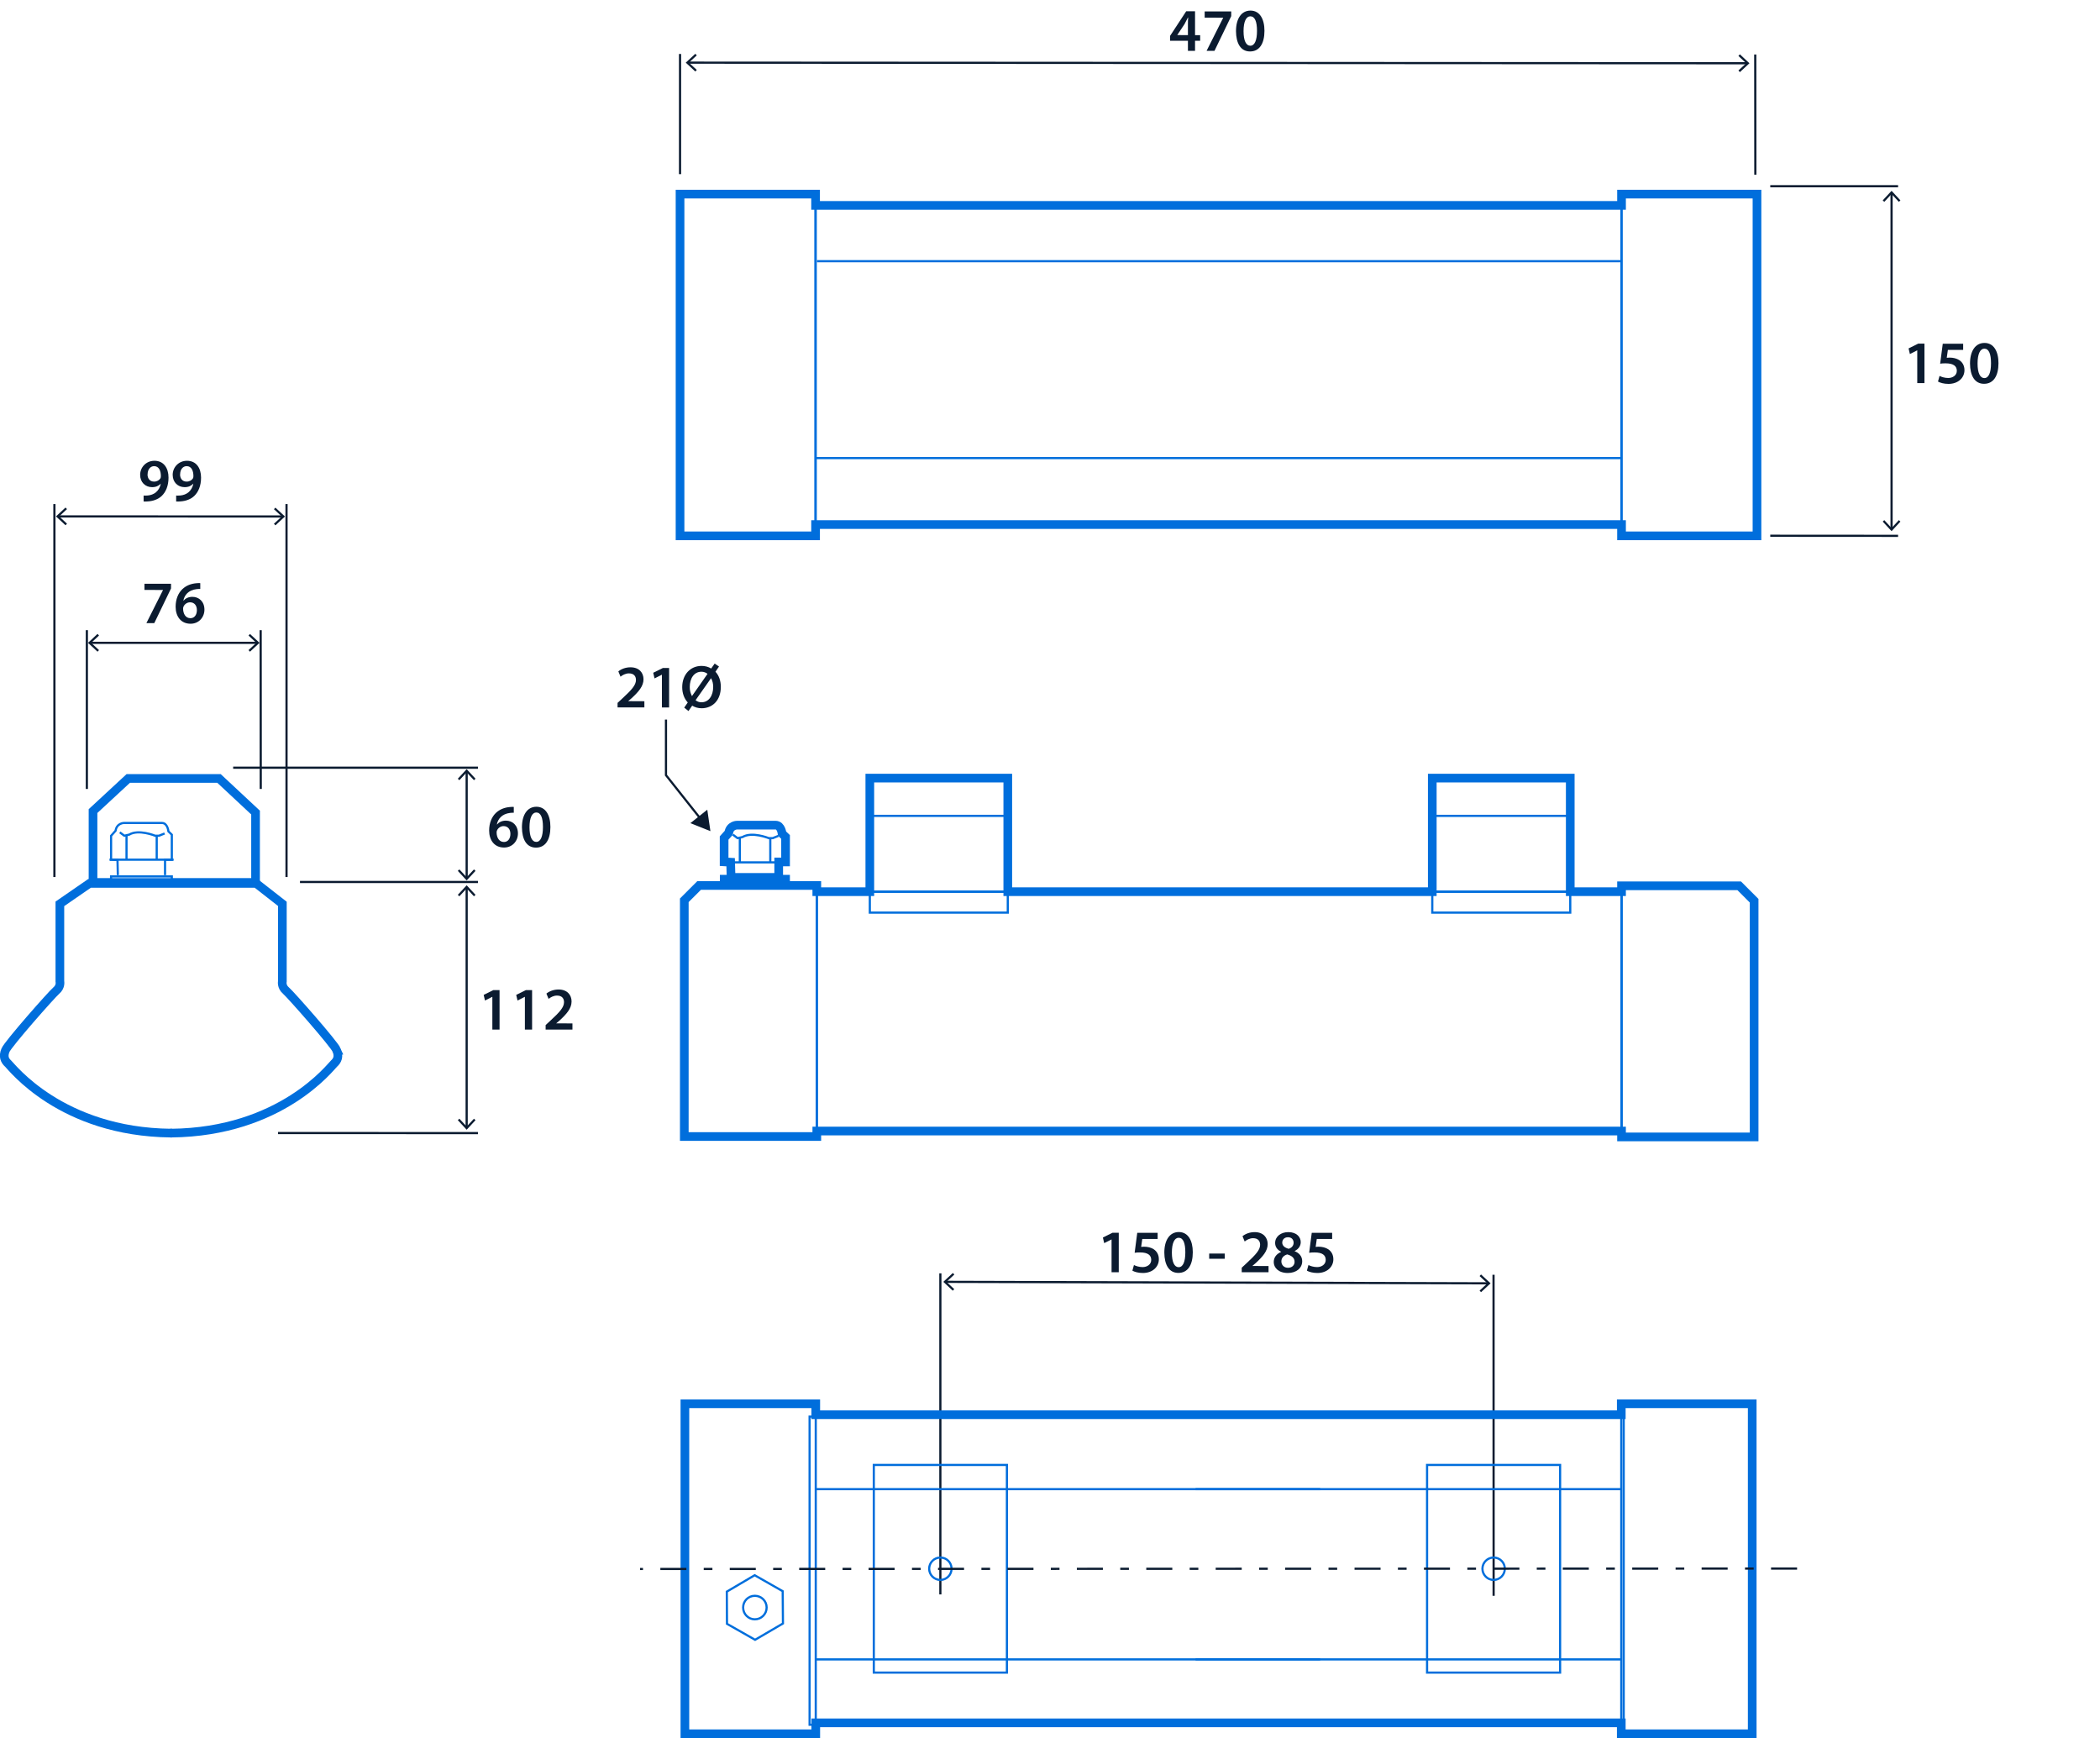 <?xml version='1.0' encoding='UTF-8'?>
<svg xmlns="http://www.w3.org/2000/svg" viewBox="0 0 242.01 200.3" width="242.01" height="200.3">
  <defs>
    <style>.cls-1,.cls-2{stroke-miterlimit:3.86;}.cls-1,.cls-2,.cls-3,.cls-4,.cls-5{fill:none;}.cls-1,.cls-2,.cls-4{stroke:#0b1b30;}.cls-1,.cls-2,.cls-4,.cls-5{stroke-width:.25px;}.cls-6{fill:#0b1b30;}.cls-2{stroke-dasharray:0 0 0 0 3 2 1 2;}.cls-3,.cls-4,.cls-5{stroke-miterlimit:10;}.cls-3,.cls-5{stroke:#006edc;}</style>
  </defs>
  <g id="ARTWORK">
    <line class="cls-1" x1="10.41" y1="74.08" x2="29.64" y2="74.08"/>
    <polygon class="cls-6" points="11.24 75.1 11.41 74.92 10.51 74.08 11.41 73.24 11.24 73.05 10.14 74.08 11.24 75.1"/>
    <polygon class="cls-6" points="28.81 75.1 28.64 74.92 29.54 74.08 28.64 73.24 28.81 73.06 29.91 74.08 28.81 75.1"/>
    <line class="cls-1" x1="30.05" y1="90.92" x2="30.04" y2="72.62"/>
    <line class="cls-1" x1="10.01" y1="90.92" x2="10.01" y2="72.62"/>
    <path class="cls-6" d="m19.71,67.26v.55l-1.93,4h-.91l1.92-3.82h0s-2.14-.01-2.14-.01v-.71h3.06Z"/>
    <path class="cls-6" d="m23.1,67.87c-.13,0-.27,0-.44.02-.95.11-1.41.7-1.53,1.33h.02c.22-.26.57-.44,1.02-.44.78,0,1.39.56,1.39,1.48,0,.87-.64,1.62-1.6,1.62-1.11,0-1.72-.84-1.72-1.96,0-.88.31-1.59.79-2.04.42-.39.97-.62,1.62-.67.19-.02.33-.02.43-.01v.67Zm-.41,2.44c0-.53-.29-.9-.79-.9-.32,0-.61.2-.74.47-.04.07-.06.15-.06.27.01.6.3,1.09.85,1.09.45,0,.74-.38.74-.93Z"/>
    <line class="cls-1" x1="6.72" y1="59.51" x2="32.57" y2="59.52"/>
    <polygon class="cls-6" points="7.55 60.53 7.72 60.35 6.82 59.51 7.72 58.67 7.55 58.49 6.45 59.51 7.55 60.53"/>
    <polygon class="cls-6" points="31.74 60.54 31.57 60.36 32.47 59.52 31.57 58.68 31.74 58.5 32.84 59.52 31.74 60.54"/>
    <line class="cls-1" x1="33.02" y1="101.07" x2="33.02" y2="58.09"/>
    <line class="cls-1" x1="6.27" y1="101.07" x2="6.27" y2="58.09"/>
    <path class="cls-6" d="m16.55,57.11c.13.01.27,0,.48-.01.34-.03.67-.15.92-.35.29-.24.5-.58.58-1.01h-.01c-.23.25-.55.4-.99.4-.79,0-1.38-.57-1.38-1.42s.67-1.62,1.65-1.62c1.06,0,1.62.83,1.62,1.94,0,.97-.32,1.67-.79,2.12-.4.37-.95.58-1.56.62-.2.02-.39.02-.52.01v-.68Zm.45-2.44c0,.47.27.83.75.83.35,0,.6-.16.74-.38.03-.06.05-.13.05-.25,0-.62-.22-1.15-.78-1.15-.43,0-.75.38-.75.94Z"/>
    <path class="cls-6" d="m20.3,57.11c.13.01.27,0,.48-.01.34-.03.67-.15.92-.35.29-.24.5-.58.58-1.01h-.01c-.23.25-.55.4-.99.4-.79,0-1.38-.57-1.38-1.42s.67-1.62,1.65-1.62c1.06,0,1.62.83,1.62,1.94,0,.97-.32,1.67-.79,2.12-.4.37-.95.58-1.56.62-.2.02-.39.02-.52.01v-.68Zm.45-2.44c0,.47.27.83.75.83.35,0,.6-.16.74-.38.03-.06.05-.13.05-.25,0-.62-.22-1.15-.78-1.15-.43,0-.75.38-.75.94Z"/>
    <line class="cls-1" x1="79.3" y1="7.22" x2="201.34" y2="7.29"/>
    <polygon class="cls-6" points="80.13 8.24 80.3 8.06 79.39 7.22 80.3 6.38 80.13 6.2 79.03 7.22 80.13 8.24"/>
    <polygon class="cls-6" points="200.51 8.31 200.34 8.12 201.24 7.29 200.34 6.45 200.51 6.26 201.61 7.29 200.51 8.31"/>
    <line class="cls-1" x1="202.29" y1="20.13" x2="202.28" y2="6.28"/>
    <line class="cls-1" x1="78.37" y1="20.07" x2="78.37" y2="6.22"/>
    <path class="cls-6" d="m136.9,5.86v-1.16h-2.06v-.56l1.86-2.84h1.02v2.75h.59v.65h-.59v1.16h-.81Zm0-1.81v-1.24c0-.26,0-.53.03-.79h-.03c-.14.29-.26.52-.4.77l-.83,1.25h0s1.24.01,1.24.01Z"/>
    <path class="cls-6" d="m141.89,1.31v.55l-1.93,4h-.91l1.92-3.82h0s-2.14-.01-2.14-.01v-.71h3.06Z"/>
    <path class="cls-6" d="m145.72,3.55c0,1.46-.57,2.38-1.66,2.38s-1.61-.95-1.62-2.34c0-1.41.6-2.37,1.67-2.37s1.61.98,1.61,2.33Zm-2.41.04c0,1.11.3,1.68.78,1.68.5,0,.77-.62.77-1.71s-.25-1.68-.77-1.68c-.46,0-.78.57-.78,1.71Z"/>
    <line class="cls-1" x1="108.98" y1="147.72" x2="171.51" y2="147.89"/>
    <polygon class="cls-6" points="109.8 148.74 109.97 148.56 109.07 147.72 109.98 146.88 109.81 146.7 108.71 147.72 109.8 148.74"/>
    <polygon class="cls-6" points="170.68 148.91 170.51 148.73 171.41 147.89 170.51 147.05 170.68 146.87 171.78 147.89 170.68 148.91"/>
    <line class="cls-1" x1="172.13" y1="183.9" x2="172.12" y2="146.9"/>
    <line class="cls-1" x1="108.37" y1="183.74" x2="108.37" y2="146.74"/>
    <path class="cls-6" d="m128.09,142.84h-.01l-.83.42-.15-.65,1.11-.55h.72v4.55h-.83v-3.77Z"/>
    <path class="cls-6" d="m133.39,142.78h-1.75l-.13.91c.11-.01.2-.02.33-.02.4,0,.8.09,1.11.29.34.22.6.6.6,1.16,0,.87-.72,1.58-1.84,1.58-.53,0-.97-.13-1.21-.27l.18-.65c.2.11.59.24,1,.24.5,0,.99-.29.99-.83s-.38-.86-1.29-.86c-.25,0-.44.01-.62.04l.3-2.3h2.35v.71Z"/>
    <path class="cls-6" d="m137.46,144.31c0,1.46-.57,2.38-1.66,2.38s-1.61-.95-1.62-2.34c0-1.41.6-2.37,1.67-2.37s1.61.98,1.61,2.32Zm-2.41.04c0,1.11.3,1.68.78,1.68.5,0,.77-.62.77-1.71s-.25-1.68-.77-1.68c-.46,0-.78.57-.78,1.71Z"/>
    <path class="cls-6" d="m141.14,144.46v.6h-1.79v-.6h1.79Z"/>
    <path class="cls-6" d="m143.1,146.62v-.53l.54-.5c1.07-1,1.58-1.54,1.58-2.14,0-.41-.22-.76-.81-.76-.4,0-.74.2-.97.38l-.25-.61c.33-.27.83-.47,1.4-.47,1.01,0,1.5.64,1.5,1.38,0,.8-.57,1.44-1.37,2.18l-.4.34h0s1.87.01,1.87.01v.71h-3.09Z"/>
    <path class="cls-6" d="m146.79,145.45c0-.57.33-.95.85-1.18v-.02c-.48-.23-.69-.61-.69-1.01,0-.74.66-1.25,1.52-1.25.98,0,1.43.59,1.43,1.15,0,.39-.2.78-.7,1.03v.02c.5.19.87.58.87,1.15,0,.81-.69,1.36-1.66,1.36-1.07,0-1.62-.61-1.62-1.25Zm2.4-.04c0-.46-.34-.71-.85-.85-.43.13-.67.42-.67.8-.01.38.28.74.76.74.46,0,.76-.29.76-.68Zm-1.42-2.21c0,.37.31.6.74.71.31-.09.57-.34.57-.69,0-.32-.19-.64-.65-.64-.43,0-.66.29-.66.62Z"/>
    <path class="cls-6" d="m153.5,142.78h-1.75l-.13.91c.11-.01.2-.02.33-.02.4,0,.8.09,1.11.29.34.22.6.6.6,1.16,0,.87-.72,1.58-1.84,1.58-.53,0-.97-.13-1.21-.27l.18-.65c.2.11.59.24,1,.24.5,0,.99-.29.99-.83s-.38-.86-1.29-.86c-.25,0-.44.01-.62.04l.3-2.3h2.35v.71Z"/>
    <line class="cls-1" x1="53.78" y1="102.29" x2="53.78" y2="129.92"/>
    <polygon class="cls-6" points="52.76 103.12 52.94 103.29 53.78 102.39 54.62 103.29 54.8 103.12 53.78 102.02 52.76 103.12"/>
    <polygon class="cls-6" points="52.76 129.09 52.94 128.92 53.78 129.82 54.62 128.92 54.8 129.09 53.78 130.19 52.76 129.09"/>
    <line class="cls-1" x1="55.08" y1="130.58" x2="32.04" y2="130.57"/>
    <line class="cls-1" x1="34.57" y1="101.64" x2="55.08" y2="101.64"/>
    <path class="cls-6" d="m56.73,114.88h-.01l-.83.42-.15-.65,1.11-.55h.72v4.55h-.83v-3.78Z"/>
    <path class="cls-6" d="m60.48,114.88h-.01l-.83.42-.15-.65,1.11-.55h.72v4.55h-.83v-3.78Z"/>
    <path class="cls-6" d="m62.88,118.66v-.53l.54-.5c1.07-.99,1.58-1.54,1.58-2.14,0-.41-.22-.76-.81-.76-.4,0-.74.2-.97.38l-.25-.61c.33-.27.83-.47,1.4-.47,1.01,0,1.5.64,1.5,1.38,0,.8-.57,1.44-1.37,2.18l-.4.34h0s1.87.01,1.87.01v.71h-3.09Z"/>
    <line class="cls-1" x1="217.99" y1="22.27" x2="217.99" y2="60.94"/>
    <polygon class="cls-6" points="216.97 23.09 217.15 23.26 217.99 22.36 218.83 23.26 219.01 23.09 217.99 21.99 216.97 23.09"/>
    <polygon class="cls-6" points="216.97 60.11 217.15 59.94 217.99 60.85 218.83 59.94 219.01 60.11 217.99 61.21 216.97 60.11"/>
    <line class="cls-1" x1="218.74" y1="61.75" x2="204.01" y2="61.74"/>
    <line class="cls-1" x1="204.01" y1="21.46" x2="218.74" y2="21.46"/>
    <path class="cls-6" d="m220.94,40.38h-.01l-.83.42-.15-.65,1.11-.55h.72v4.55h-.83v-3.78Z"/>
    <path class="cls-6" d="m226.23,40.32h-1.75l-.13.91c.1-.01.2-.02.33-.02.4,0,.8.09,1.11.29.34.22.6.6.6,1.16,0,.87-.72,1.58-1.84,1.58-.53,0-.97-.13-1.21-.27l.18-.65c.2.11.59.24,1,.24.5,0,.99-.29.99-.83s-.39-.86-1.3-.86c-.25,0-.44.01-.62.04l.3-2.3h2.35v.71Z"/>
    <path class="cls-6" d="m230.31,41.85c0,1.46-.57,2.38-1.66,2.38s-1.61-.95-1.62-2.34c0-1.41.6-2.37,1.67-2.37s1.61.98,1.61,2.33Zm-2.41.04c0,1.11.3,1.68.78,1.68.5,0,.77-.62.77-1.71s-.25-1.68-.77-1.68c-.46,0-.78.57-.78,1.71Z"/>
    <line class="cls-1" x1="53.78" y1="88.91" x2="53.78" y2="101.19"/>
    <polygon class="cls-6" points="52.76 89.74 52.94 89.91 53.78 89.01 54.62 89.91 54.8 89.74 53.78 88.64 52.76 89.74"/>
    <polygon class="cls-6" points="52.76 100.36 52.94 100.19 53.78 101.09 54.62 100.19 54.8 100.36 53.78 101.46 52.76 100.36"/>
    <line class="cls-1" x1="26.87" y1="88.47" x2="55.08" y2="88.47"/>
    <path class="cls-6" d="m59.23,93.66c-.13,0-.27,0-.44.02-.95.11-1.41.7-1.53,1.33h.02c.22-.26.57-.44,1.02-.44.78,0,1.39.56,1.39,1.48,0,.87-.64,1.62-1.6,1.62-1.11,0-1.72-.84-1.72-1.96,0-.88.31-1.59.79-2.04.42-.39.97-.62,1.62-.67.19-.02.33-.02.43-.01v.67Zm-.41,2.44c0-.53-.29-.9-.79-.9-.32,0-.61.2-.74.47-.04.07-.06.15-.06.27.01.6.3,1.09.85,1.09.45,0,.74-.38.74-.93Z"/>
    <path class="cls-6" d="m63.43,95.3c0,1.46-.57,2.38-1.66,2.38s-1.61-.95-1.62-2.34c0-1.41.6-2.37,1.67-2.37s1.61.98,1.61,2.33Zm-2.41.04c0,1.11.3,1.68.78,1.68.5,0,.77-.62.77-1.71s-.25-1.68-.77-1.68c-.46,0-.78.57-.78,1.71Z"/>
  </g>
  <g id="GUIDES">
    <path class="cls-6" d="m71.17,81.53v-.53l.54-.5c1.07-.99,1.58-1.54,1.58-2.14,0-.41-.22-.76-.81-.76-.4,0-.74.2-.97.38l-.25-.61c.33-.27.83-.47,1.4-.47,1.01,0,1.5.64,1.5,1.38,0,.8-.57,1.44-1.37,2.18l-.4.34h0s1.87.01,1.87.01v.71h-3.09Z"/>
    <path class="cls-6" d="m76.27,77.76h-.01l-.83.42-.15-.65,1.11-.55h.72v4.55h-.83v-3.78Z"/>
    <path class="cls-6" d="m78.85,81.55l.41-.6c-.41-.43-.64-1.06-.64-1.76,0-1.43.92-2.45,2.23-2.45.41,0,.78.1,1.11.3l.4-.57.5.34-.41.6c.41.43.62,1.06.62,1.74,0,1.59-.99,2.47-2.21,2.47-.41,0-.78-.11-1.09-.3l-.43.62-.47-.38Zm2.7-3.89c-.2-.15-.43-.25-.71-.25-.88,0-1.35.8-1.35,1.76,0,.41.09.72.25,1.04h.01s1.79-2.56,1.79-2.56Zm-1.39,3.03c.18.15.4.24.68.24.85,0,1.35-.77,1.35-1.77,0-.33-.06-.67-.24-1h-.01l-1.78,2.53Z"/>
    <polyline class="cls-4" points="76.75 82.92 76.75 89.33 80.75 94.38"/>
    <polygon class="cls-6" points="79.56 94.86 81.87 95.78 81.51 93.31 79.56 94.86"/>
    <rect class="cls-5" x="78.37" y="22.37" width="15.62" height="39.38"/>
    <rect class="cls-5" x="93.99" y="23.67" width="92.87" height="36.78"/>
    <line class="cls-5" x1="186.86" y1="30.1" x2="94.15" y2="30.1"/>
    <line class="cls-5" x1="186.86" y1="52.79" x2="94.07" y2="52.79"/>
    <polygon class="cls-5" points="78.86 103.75 78.86 130.97 94.13 130.97 94.13 102.04 80.57 102.04 78.86 103.75"/>
    <rect class="cls-5" x="94.13" y="102.76" width="92.75" height="27.58"/>
    <polygon class="cls-5" points="202.15 103.8 202.15 131.02 186.87 131.02 186.87 102.08 200.43 102.08 202.15 103.8"/>
    <path class="cls-5" d="m19.61,130.58c12.79-.08,18.52-7.69,18.9-8.03.38-.34.6-.81.3-1.53-.3-.72-5.31-6.41-5.86-6.88-.55-.47-.41-1.06-.41-1.06v-8.93l-3.02-2.36H10.32l-3.42,2.36v8.93s.14.6-.41,1.06-5.56,6.16-5.86,6.88c-.3.72-.08,1.19.3,1.53.38.34,6.12,7.94,18.9,8.03"/>
    <polyline class="cls-5" points="83.46 101.98 83.46 101.32 90.53 101.32 90.53 101.98"/>
    <path class="cls-5" d="m89.74,101.11v-1.78h.79v-2.88l-.4-.38s-.09-.98-.75-.98h-4.44s-.83,0-.96.89l-.53.59v2.75l.75.04.05,1.73"/>
    <path class="cls-5" d="m89.7,96.33l-.66.26h-.44s-1.93-.79-3.03-.13l-.57.13-.53-.4"/>
    <line class="cls-5" x1="88.77" y1="96.59" x2="88.77" y2="99.36"/>
    <line class="cls-5" x1="85.26" y1="96.59" x2="85.26" y2="99.36"/>
    <line class="cls-5" x1="83.23" y1="99.38" x2="90.81" y2="99.38"/>
    <rect class="cls-5" x="100.24" y="89.67" width="15.9" height="15.5"/>
    <line class="cls-5" x1="116.43" y1="94.02" x2="99.91" y2="94.02"/>
    <line class="cls-5" x1="116.43" y1="102.76" x2="99.83" y2="102.76"/>
    <rect class="cls-5" x="165.06" y="89.67" width="15.9" height="15.5"/>
    <line class="cls-5" x1="181.21" y1="94.02" x2="164.92" y2="94.02"/>
    <line class="cls-5" x1="181.37" y1="102.76" x2="164.08" y2="102.76"/>
    <polygon class="cls-3" points="200.43 102.08 186.87 102.08 186.87 102.76 181.37 102.76 180.96 102.76 180.96 89.67 165.06 89.67 165.06 102.76 164.08 102.76 116.43 102.76 116.14 102.76 116.14 89.67 100.24 89.67 100.24 102.76 99.83 102.76 94.13 102.76 94.13 102.04 80.57 102.04 78.86 103.75 78.86 130.97 94.13 130.97 94.13 130.34 186.87 130.34 186.87 131.02 202.15 131.02 202.15 103.8 200.43 102.08"/>
    <rect class="cls-3" x="83.46" y="101.32" width="7.07" height=".66"/>
    <path class="cls-3" d="m84.25,101.11h5.49v-1.78h.79v-2.88l-.4-.38s-.09-.98-.75-.98h-4.44s-.83,0-.96.89l-.53.59v2.75l.75.04.05,1.73Z"/>
    <polyline class="cls-5" points="29.45 101.69 29.45 93.64 25.24 89.71 14.78 89.71 10.72 93.47 10.72 101.69"/>
    <polyline class="cls-5" points="12.8 101.69 12.8 101 19.8 101 19.8 101.69"/>
    <path class="cls-5" d="m19.02,100.85v-1.78h.78v-2.88l-.39-.38s-.09-.97-.74-.97h-4.39s-.82,0-.96.89l-.52.59v2.75l.74.04.04,1.74"/>
    <path class="cls-5" d="m18.97,96.05l-.65.26h-.44s-1.91-.78-2.99-.13l-.56.13-.52-.39"/>
    <line class="cls-5" x1="18.06" y1="96.31" x2="18.06" y2="99.04"/>
    <line class="cls-5" x1="14.58" y1="96.31" x2="14.58" y2="99.04"/>
    <line class="cls-5" x1="12.62" y1="99.07" x2="20.01" y2="99.07"/>
    <path class="cls-3" d="m19.84,130.58s-.08,0-.12,0c-.04,0-.08,0-.12,0h.23Z"/>
    <path class="cls-3" d="m38.81,121.03c-.3-.72-5.31-6.41-5.86-6.88-.55-.47-.41-1.06-.41-1.06v-8.93l-3.02-2.36H10.32l-3.42,2.36v8.93s.14.6-.41,1.06c-.55.47-5.57,6.16-5.86,6.88-.3.72-.08,1.19.3,1.53.38.34,6.09,7.89,18.79,8.02,12.7-.13,18.4-7.68,18.78-8.02.38-.34.6-.81.3-1.53Z"/>
    <polygon class="cls-3" points="19.8 101.69 29.45 101.69 29.45 93.64 25.24 89.71 14.78 89.71 10.72 93.47 10.72 101.69 12.8 101.69 19.8 101.69"/>
    <rect class="cls-5" x="93.3" y="163.25" width="93.82" height="35.51"/>
    <line class="cls-5" x1="94.01" y1="171.61" x2="186.84" y2="171.61"/>
    <line class="cls-5" x1="94.01" y1="191.23" x2="186.84" y2="191.23"/>
    <rect class="cls-5" x="78.93" y="161.99" width="15.08" height="38.02"/>
    <rect class="cls-5" x="186.84" y="161.99" width="15.08" height="38.02"/>
    <rect class="cls-5" x="100.7" y="168.82" width="15.34" height="23.93"/>
    <path class="cls-5" d="m109.66,180.78c0-.72-.58-1.29-1.29-1.29s-1.29.58-1.29,1.29.58,1.29,1.29,1.29,1.29-.58,1.29-1.29Z"/>
    <line class="cls-5" x1="152.14" y1="171.61" x2="137.78" y2="171.61"/>
    <line class="cls-5" x1="152.14" y1="191.23" x2="137.78" y2="191.23"/>
    <rect class="cls-5" x="164.46" y="168.82" width="15.33" height="23.93"/>
    <path class="cls-5" d="m173.42,180.78c0-.72-.58-1.29-1.29-1.29s-1.29.58-1.29,1.29.58,1.29,1.29,1.29,1.29-.58,1.29-1.29Z"/>
    <polygon class="cls-5" points="87.02 188.97 83.78 187.13 83.76 183.42 86.97 181.53 90.2 183.37 90.23 187.09 87.02 188.97"/>
    <path class="cls-5" d="m88.35,185.25c0-.75-.61-1.35-1.36-1.35s-1.35.6-1.35,1.35.6,1.36,1.35,1.36,1.36-.61,1.36-1.36Z"/>
    <polygon class="cls-3" points="186.84 161.77 186.84 163.03 94.01 163.03 94.01 161.77 78.93 161.77 78.93 199.8 94.01 199.8 94.01 198.54 186.84 198.54 186.84 199.8 201.93 199.8 201.93 161.77 186.84 161.77"/>
    <rect class="cls-5" x="186.87" y="22.37" width="15.61" height="39.38"/>
    <polygon class="cls-3" points="186.87 22.37 186.87 23.67 93.99 23.67 93.99 22.37 78.37 22.37 78.37 61.75 93.99 61.75 93.99 60.45 186.87 60.45 186.87 61.75 202.48 61.75 202.48 22.37 186.87 22.37"/>
    <line class="cls-2" x1="207.1" y1="180.76" x2="73.76" y2="180.81"/>
  </g>
</svg>
